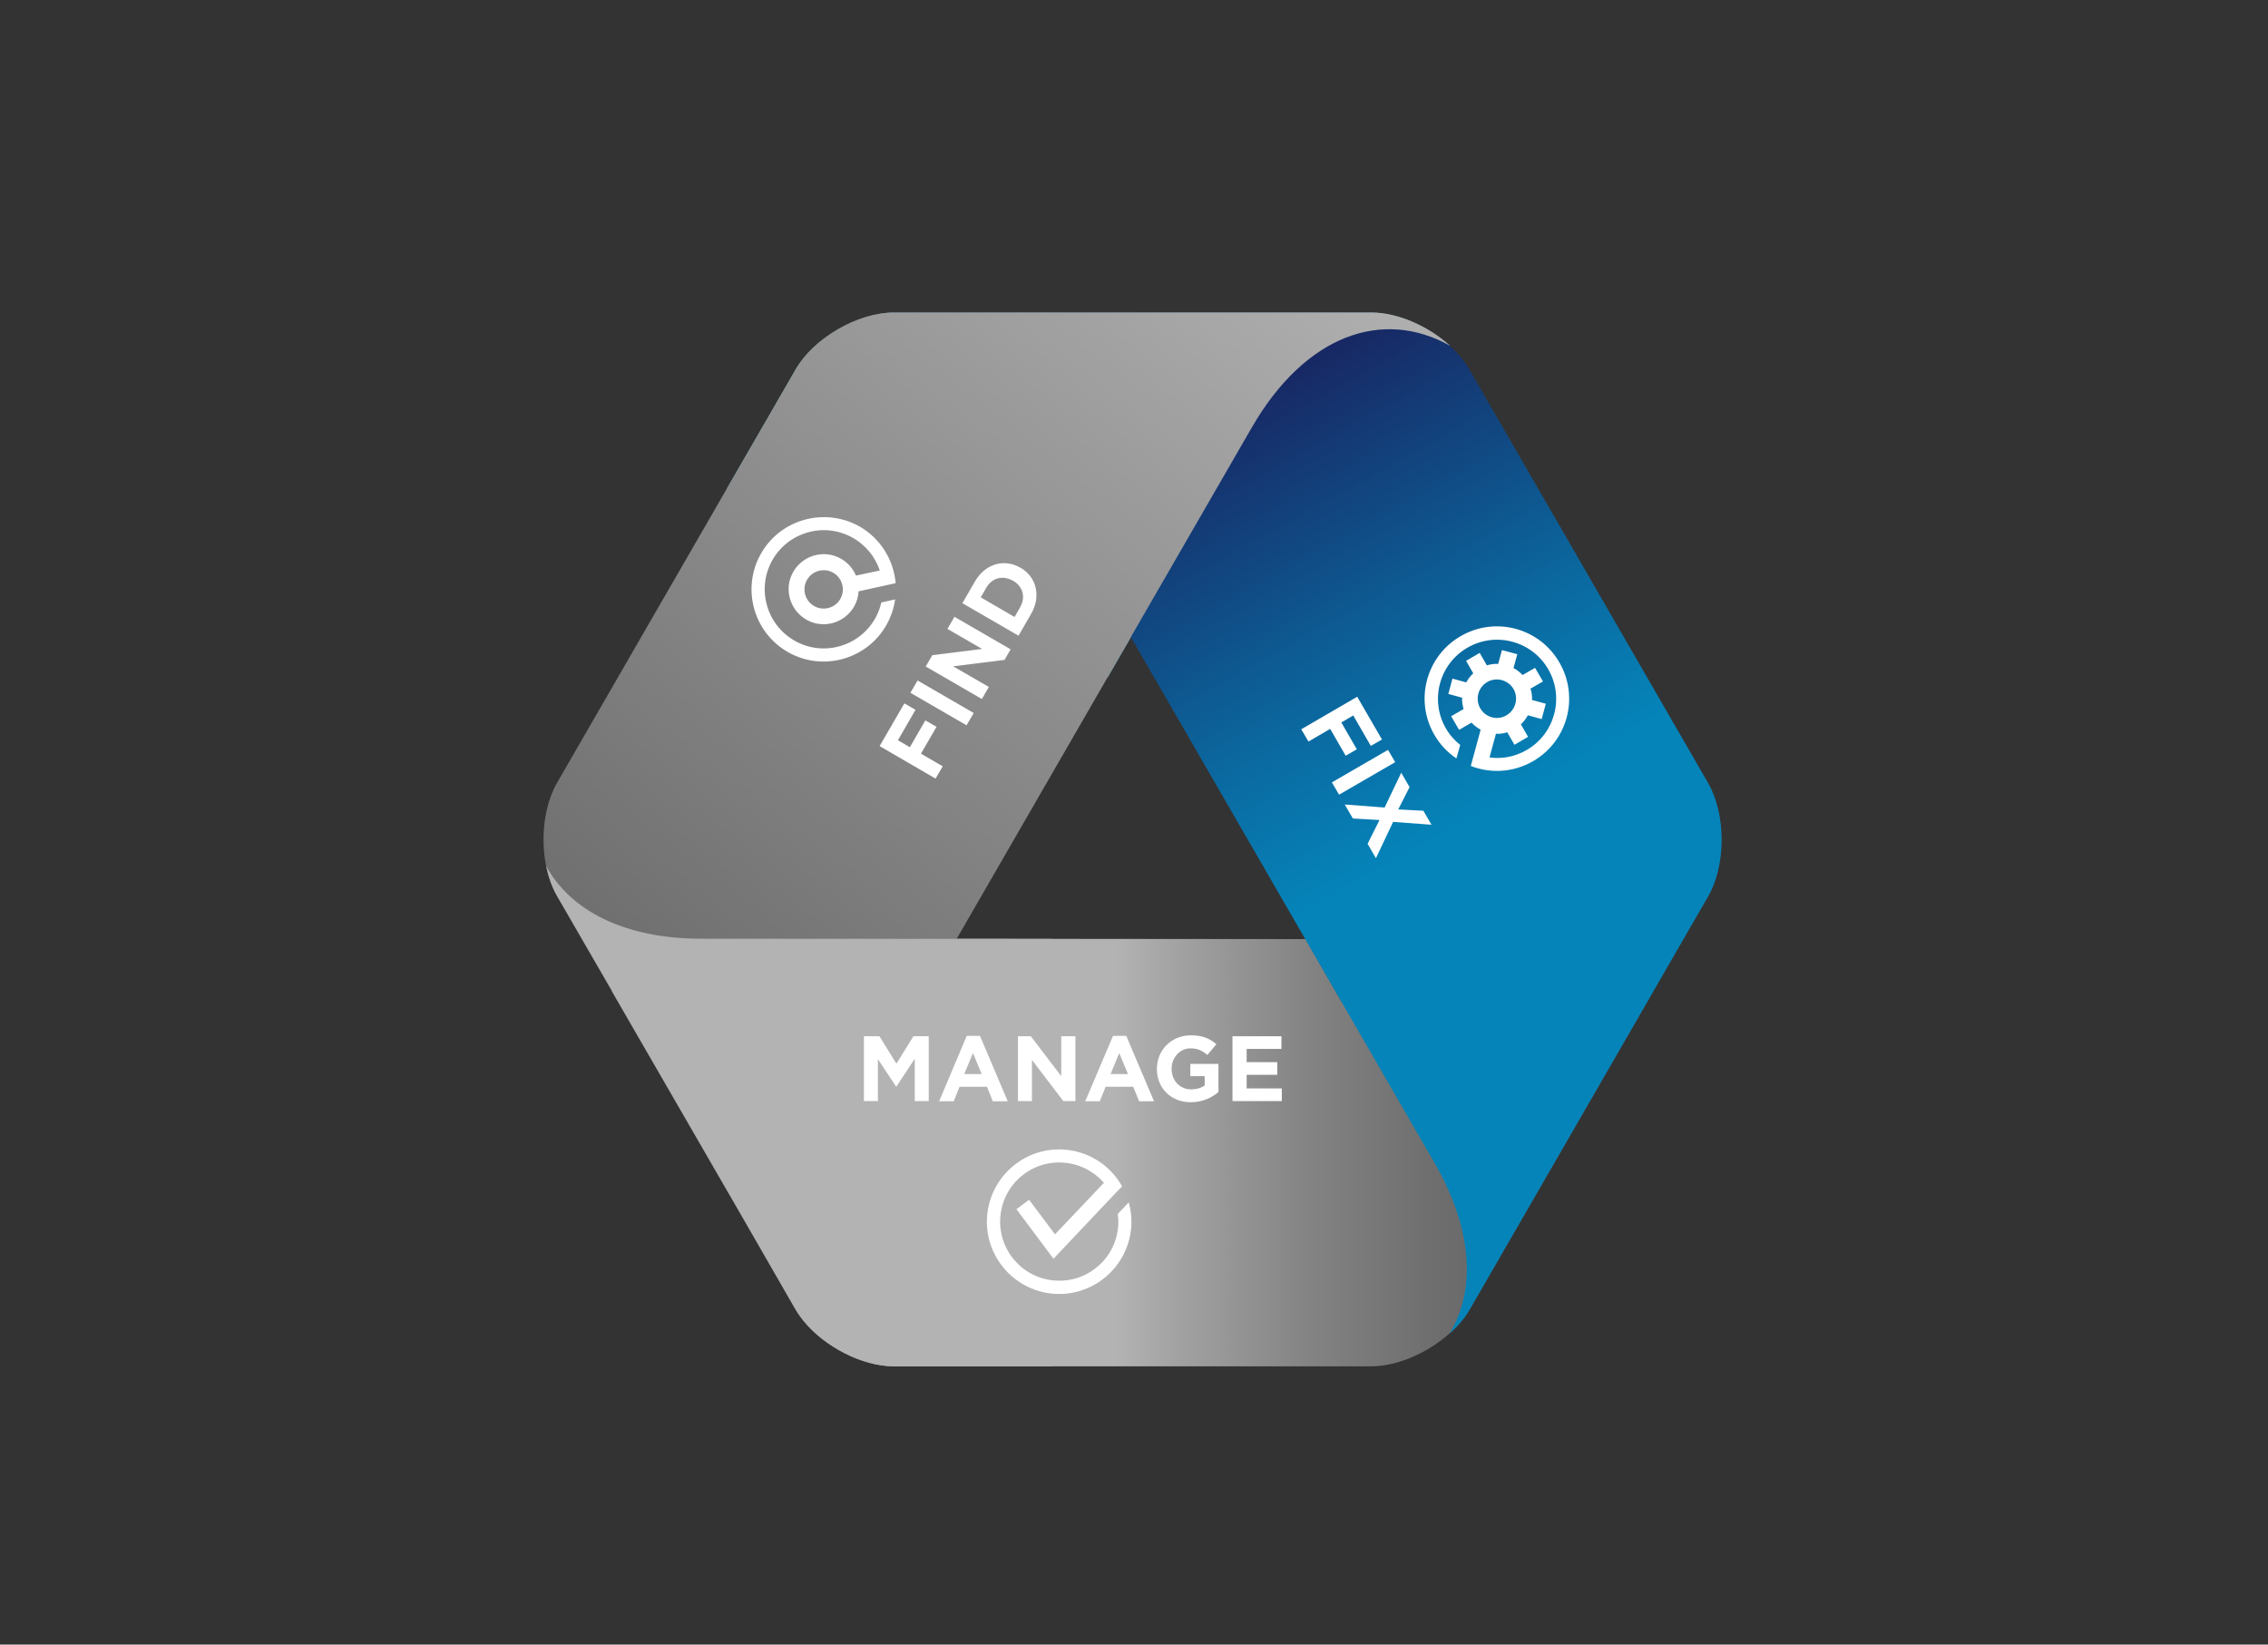 <?xml version="1.0" encoding="UTF-8"?> <svg xmlns="http://www.w3.org/2000/svg" xmlns:xlink="http://www.w3.org/1999/xlink" version="1.1" id="Layer_1" x="0px" y="0px" viewBox="0 0 1200 870" style="enable-background:new 0 0 1200 870;" xml:space="preserve"><rect x="0" y="0" width="1200" height="870" fill="#333333" stroke="none"/> <style type="text/css"> .st0{fill:#5ABAD3;} .st1{fill:url(#SVGID_1_);} .st2{fill:url(#SVGID_00000141437195628616989090000013881958072922143653_);} .st3{fill:url(#SVGID_00000017485147322423215770000005942606063334866869_);} .st4{fill:#B3B3B3;} .st5{fill:#FFFFFF;} </style> <g> <g> <path class="st0" d="M433.9,236.4c38-27.6,72.6,1.7,72.6,1.7l79.6,120.2l76.2-132c28.3-49,69.2-63.3,104.9-43.3 c-11.4-10.4-27.7-17.6-41.6-17.6H472.9c-19,0-42.3,13.5-51.8,29.9l-36.4,63C400.4,254.4,418.3,247.8,433.9,236.4z"></path> <linearGradient id="SVGID_1_" gradientUnits="userSpaceOnUse" x1="289" y1="280.101" x2="873" y2="280.101" gradientTransform="matrix(1 0 0 -1 0 870.551)"> <stop offset="0.516" style="stop-color:#B3B3B3"></stop> <stop offset="0.565" style="stop-color:#A4A4A4"></stop> <stop offset="0.696" style="stop-color:#828282"></stop> <stop offset="0.804" style="stop-color:#6E6E6E"></stop> <stop offset="0.876" style="stop-color:#666666"></stop> </linearGradient> <path class="st1" d="M294.7,473.6l29.2,50.7c-0.1,0-0.2,0-0.2-0.1l69.5,120.3l27.6,48c1.2,2.1,2.7,4.2,4.3,6.2 c11.1,13.7,31.1,24.1,47.8,24.1h252.7c19,0,42.3-13.5,51.8-29.9L873,527.4c-8.5,1.5-17.6,2.4-27.4,2.4H709.7l-18.8-33l-319.7-0.3 c-40.8,0-69.3-14.8-82.2-38.4C290.2,463.7,292.1,469.1,294.7,473.6z"></path> <g> <linearGradient id="SVGID_00000039115785349718634560000000889801621830072760_" gradientUnits="userSpaceOnUse" x1="610.902" y1="677.794" x2="807.515" y2="322.261" gradientTransform="matrix(1 0 0 -1 0 870.551)"> <stop offset="0" style="stop-color:#1A1A57"></stop> <stop offset="3.377815e-02" style="stop-color:#191F5C"></stop> <stop offset="0.501" style="stop-color:#0B689F"></stop> <stop offset="0.718" style="stop-color:#0584B9"></stop> </linearGradient> <path style="fill:url(#SVGID_00000039115785349718634560000000889801621830072760_);" d="M534.4,226.4L759,615.2 c20.4,35.3,21.9,67.4,7.9,90.4c4.3-3.9,8-8.1,10.6-12.6l126.3-218.8c9.5-16.5,9.5-43.4,0-59.9L777.4,195.4 c-9.5-16.5-32.8-29.9-51.8-29.9H472.9c-12.9,0-27.8,6.2-39,15.3C468.6,164.3,507.3,179.4,534.4,226.4z"></path> </g> <g> <linearGradient id="SVGID_00000152223169778079481630000007381943512076390075_" gradientUnits="userSpaceOnUse" x1="317.193" y1="282.773" x2="699.212" y2="779.908" gradientTransform="matrix(1 0 0 -1 0 870.551)"> <stop offset="0" style="stop-color:#666666"></stop> <stop offset="1" style="stop-color:#B3B3B3"></stop> </linearGradient> <path style="fill:url(#SVGID_00000152223169778079481630000007381943512076390075_);" d="M294.7,474.1L421,692.9 c1.8,3.1,4.1,6.1,6.8,8.9c-11.7-22.7-9.4-53.2,10-86.7l224.5-388.9c28.3-49,69.2-63.3,104.9-43.3c-11.4-10.4-27.7-17.6-41.6-17.6 H472.9c-19,0-42.3,13.5-51.8,29.9l-126.4,219C285.2,430.7,285.2,457.6,294.7,474.1z"></path> </g> <path class="st4" d="M323.9,524.3c-0.1,0-0.2,0-0.2-0.1l69.5,120.3l27.6,48c1.2,2.1,2.7,4.2,4.3,6.2 c11.1,13.7,31.1,24.1,47.8,24.1h83.8V496.7l-185.5-0.1c-40.8,0-69.3-14.8-82.2-38.4c1.2,5.7,3,11,5.6,15.5L323.9,524.3z"></path> </g> </g> <path class="st5" d="M542.7,609.9"></path> <path class="st5" d="M591.4,642.2c0.3,2.2,0.4,4.4,0.2,6.7c-1.4,17.2-16.6,30-33.8,28.5c-17.2-1.4-30-16.6-28.5-33.8 c1.4-17.2,16.6-30,33.8-28.5c8.4,0.7,15.8,4.7,21,10.6L558.2,653l-13.7-18.3l-6.7,5l19.6,26.2l31.2-33c0,0,0,0,0,0l5.1-5.3 c-6-10.7-17-18.3-30.1-19.4c-21-1.8-39.5,13.9-41.3,34.9c-1.8,21,13.9,39.5,34.9,41.3c21,1.8,39.5-13.9,41.3-34.9 c0.4-4.6-0.1-9.2-1.3-13.4L591.4,642.2z"></path> <path class="st5" d="M772.6,394.1c-3-2.4-5.6-5.3-7.6-8.8c-8.6-14.9-3.5-34.1,11.5-42.7c14.9-8.6,34.1-3.5,42.7,11.5 c8.6,14.9,3.5,34.1-11.5,42.7c-6.2,3.6-13.1,4.8-19.6,3.9l3.4-12.5c2,0.1,4.1-0.2,6-0.8l3.8,6.6l7.2-4.2l-3.8-6.6 c1.5-1.4,2.8-3.1,3.7-4.8l7.3,2l2.2-8.1l-7.3-2c0.1-2-0.2-4.1-0.8-6l6.6-3.8l-4.2-7.2l-6.6,3.8c-1.4-1.5-3.1-2.8-4.8-3.7l2-7.3 l-8.1-2.2l-2,7.3c-2-0.1-4.1,0.2-6,0.8l-3.8-6.6l-7.2,4.2l3.8,6.6c-1.5,1.4-2.8,3.1-3.7,4.8l-7.3-2l-2.2,8.1l7.3,2 c-0.1,2,0.2,4.1,0.8,6l-6.6,3.8l4.2,7.2l6.6-3.8c1.4,1.5,3.1,2.8,4.8,3.7l-1.3,4.9l0,0l-3.9,14.3c10.4,4.1,22.5,3.5,32.9-2.5 c18.3-10.5,24.6-33.9,14-52.2c-10.5-18.3-33.9-24.6-52.2-14c-18.3,10.5-24.6,33.9-14,52.2c3,5.2,7,9.4,11.7,12.5L772.6,394.1z M783.2,374.7c-2.8-4.9-1.1-11.1,3.7-13.9c4.9-2.8,11.1-1.1,13.9,3.7s1.1,11.1-3.7,13.9C792.3,381.3,786,379.6,783.2,374.7z"></path> <path class="st5" d="M402.4,293.3c-10.2,18.4-3.5,41.7,14.9,51.9s41.7,3.5,51.9-14.9c2.3-4.2,3.8-8.7,4.4-13.2l-7.3,1.6 c-0.6,2.8-1.7,5.6-3.1,8.2c-8.4,15.1-27.4,20.6-42.5,12.2c-15.1-8.4-20.5-27.4-12.2-42.5c8.4-15.1,27.4-20.6,42.5-12.2 c7.1,3.9,12.1,10.3,14.5,17.4l-12.6,2.7c-1.6-3.7-4.3-6.9-8.1-9c-8.9-5-20.2-1.7-25.2,7.2c-5,8.9-1.7,20.2,7.2,25.2 c8.9,5,20.2,1.7,25.2-7.2c1.4-2.5,2.1-5.2,2.3-7.9l6-1.3l0,0l13.6-3c-1.1-12.3-8-23.8-19.5-30.2 C435.9,268.2,412.6,274.8,402.4,293.3z M444.7,316.7c-2.7,4.9-8.9,6.7-13.8,4c-4.9-2.7-6.7-8.9-4-13.8c2.7-4.9,8.9-6.7,13.8-4 C445.6,305.6,447.4,311.8,444.7,316.7z"></path> <g> <path class="st5" d="M718.1,368.6l13.1,22.6l-5.9,3.4l-9.3-16.1l-6.3,3.7l8.2,14.2l-5.9,3.4l-8.2-14.2l-11.5,6.7l-3.8-6.5 L718.1,368.6z"></path> <path class="st5" d="M734.4,396.7l3.8,6.5l-29.7,17.2l-3.8-6.5L734.4,396.7z"></path> <path class="st5" d="M732.6,427.2l8.8-18.4l4.4,7.6l-6,11.8l13.3,0.7l4.3,7.4l-20.3-1.5L728,454l-4.4-7.6l6.3-12.6l-14.1-0.8 l-4.3-7.4L732.6,427.2z"></path> </g> <g> <path class="st5" d="M457.2,548.2h8.1l9,14.5l9-14.5h8.1v34.3H484v-22.4l-9.7,14.7h-0.2l-9.6-14.5v22.2h-7.4V548.2z"></path> <path class="st5" d="M511.5,548h7l14.7,34.6h-7.9l-3.1-7.7h-14.5l-3.1,7.7h-7.7L511.5,548z M519.4,568.2l-4.6-11.1l-4.6,11.1H519.4 z"></path> <path class="st5" d="M538.4,548.2h7l16.1,21.1v-21.1h7.5v34.3h-6.4l-16.6-21.8v21.8h-7.4V548.2z"></path> <path class="st5" d="M588.9,548h7l14.7,34.6h-7.9l-3.1-7.7H585l-3.1,7.7h-7.7L588.9,548z M596.8,568.2l-4.6-11.1l-4.6,11.1H596.8z"></path> <path class="st5" d="M612.1,565.5L612.1,565.5c0-9.9,7.6-17.8,18-17.8c6.2,0,9.9,1.7,13.5,4.7l-4.8,5.7c-2.6-2.2-5-3.5-9-3.5 c-5.5,0-9.9,4.9-9.9,10.7v0.1c0,6.3,4.3,10.9,10.4,10.9c2.7,0,5.2-0.7,7.1-2.1v-4.9h-7.6v-6.5h14.9v14.9c-3.5,3-8.4,5.4-14.7,5.4 C619.5,583.1,612.1,575.6,612.1,565.5z"></path> <path class="st5" d="M652.1,548.2h25.9v6.7h-18.4v7h16.2v6.7h-16.2v7.2h18.6v6.7h-26.1V548.2z"></path> </g> <g> <path class="st5" d="M465.4,394.7l13.1-22.6l5.9,3.4l-9.3,16.1l6.3,3.7l8.2-14.2l5.9,3.4l-8.2,14.2l11.5,6.7l-3.8,6.5L465.4,394.7z "></path> <path class="st5" d="M481.7,366.5l3.8-6.5l29.7,17.2l-3.8,6.5L481.7,366.5z"></path> <path class="st5" d="M489.8,352.6l3.5-6l26.3-3.3l-18.3-10.6l3.7-6.4l29.7,17.2l-3.2,5.6l-27.2,3.4l18.9,10.9l-3.7,6.4L489.8,352.6 z"></path> <path class="st5" d="M509.2,319.1l6.7-11.6c5.4-9.3,15.5-12.1,23.9-7.2l0.1,0c8.4,4.8,11.1,15,5.7,24.4l-6.7,11.6L509.2,319.1z M539.7,321.3c3.1-5.3,1.6-11-3.7-14.1l-0.1,0c-5.3-3-11-1.6-14.1,3.8l-2.9,5l17.9,10.4L539.7,321.3z"></path> </g> </svg> 